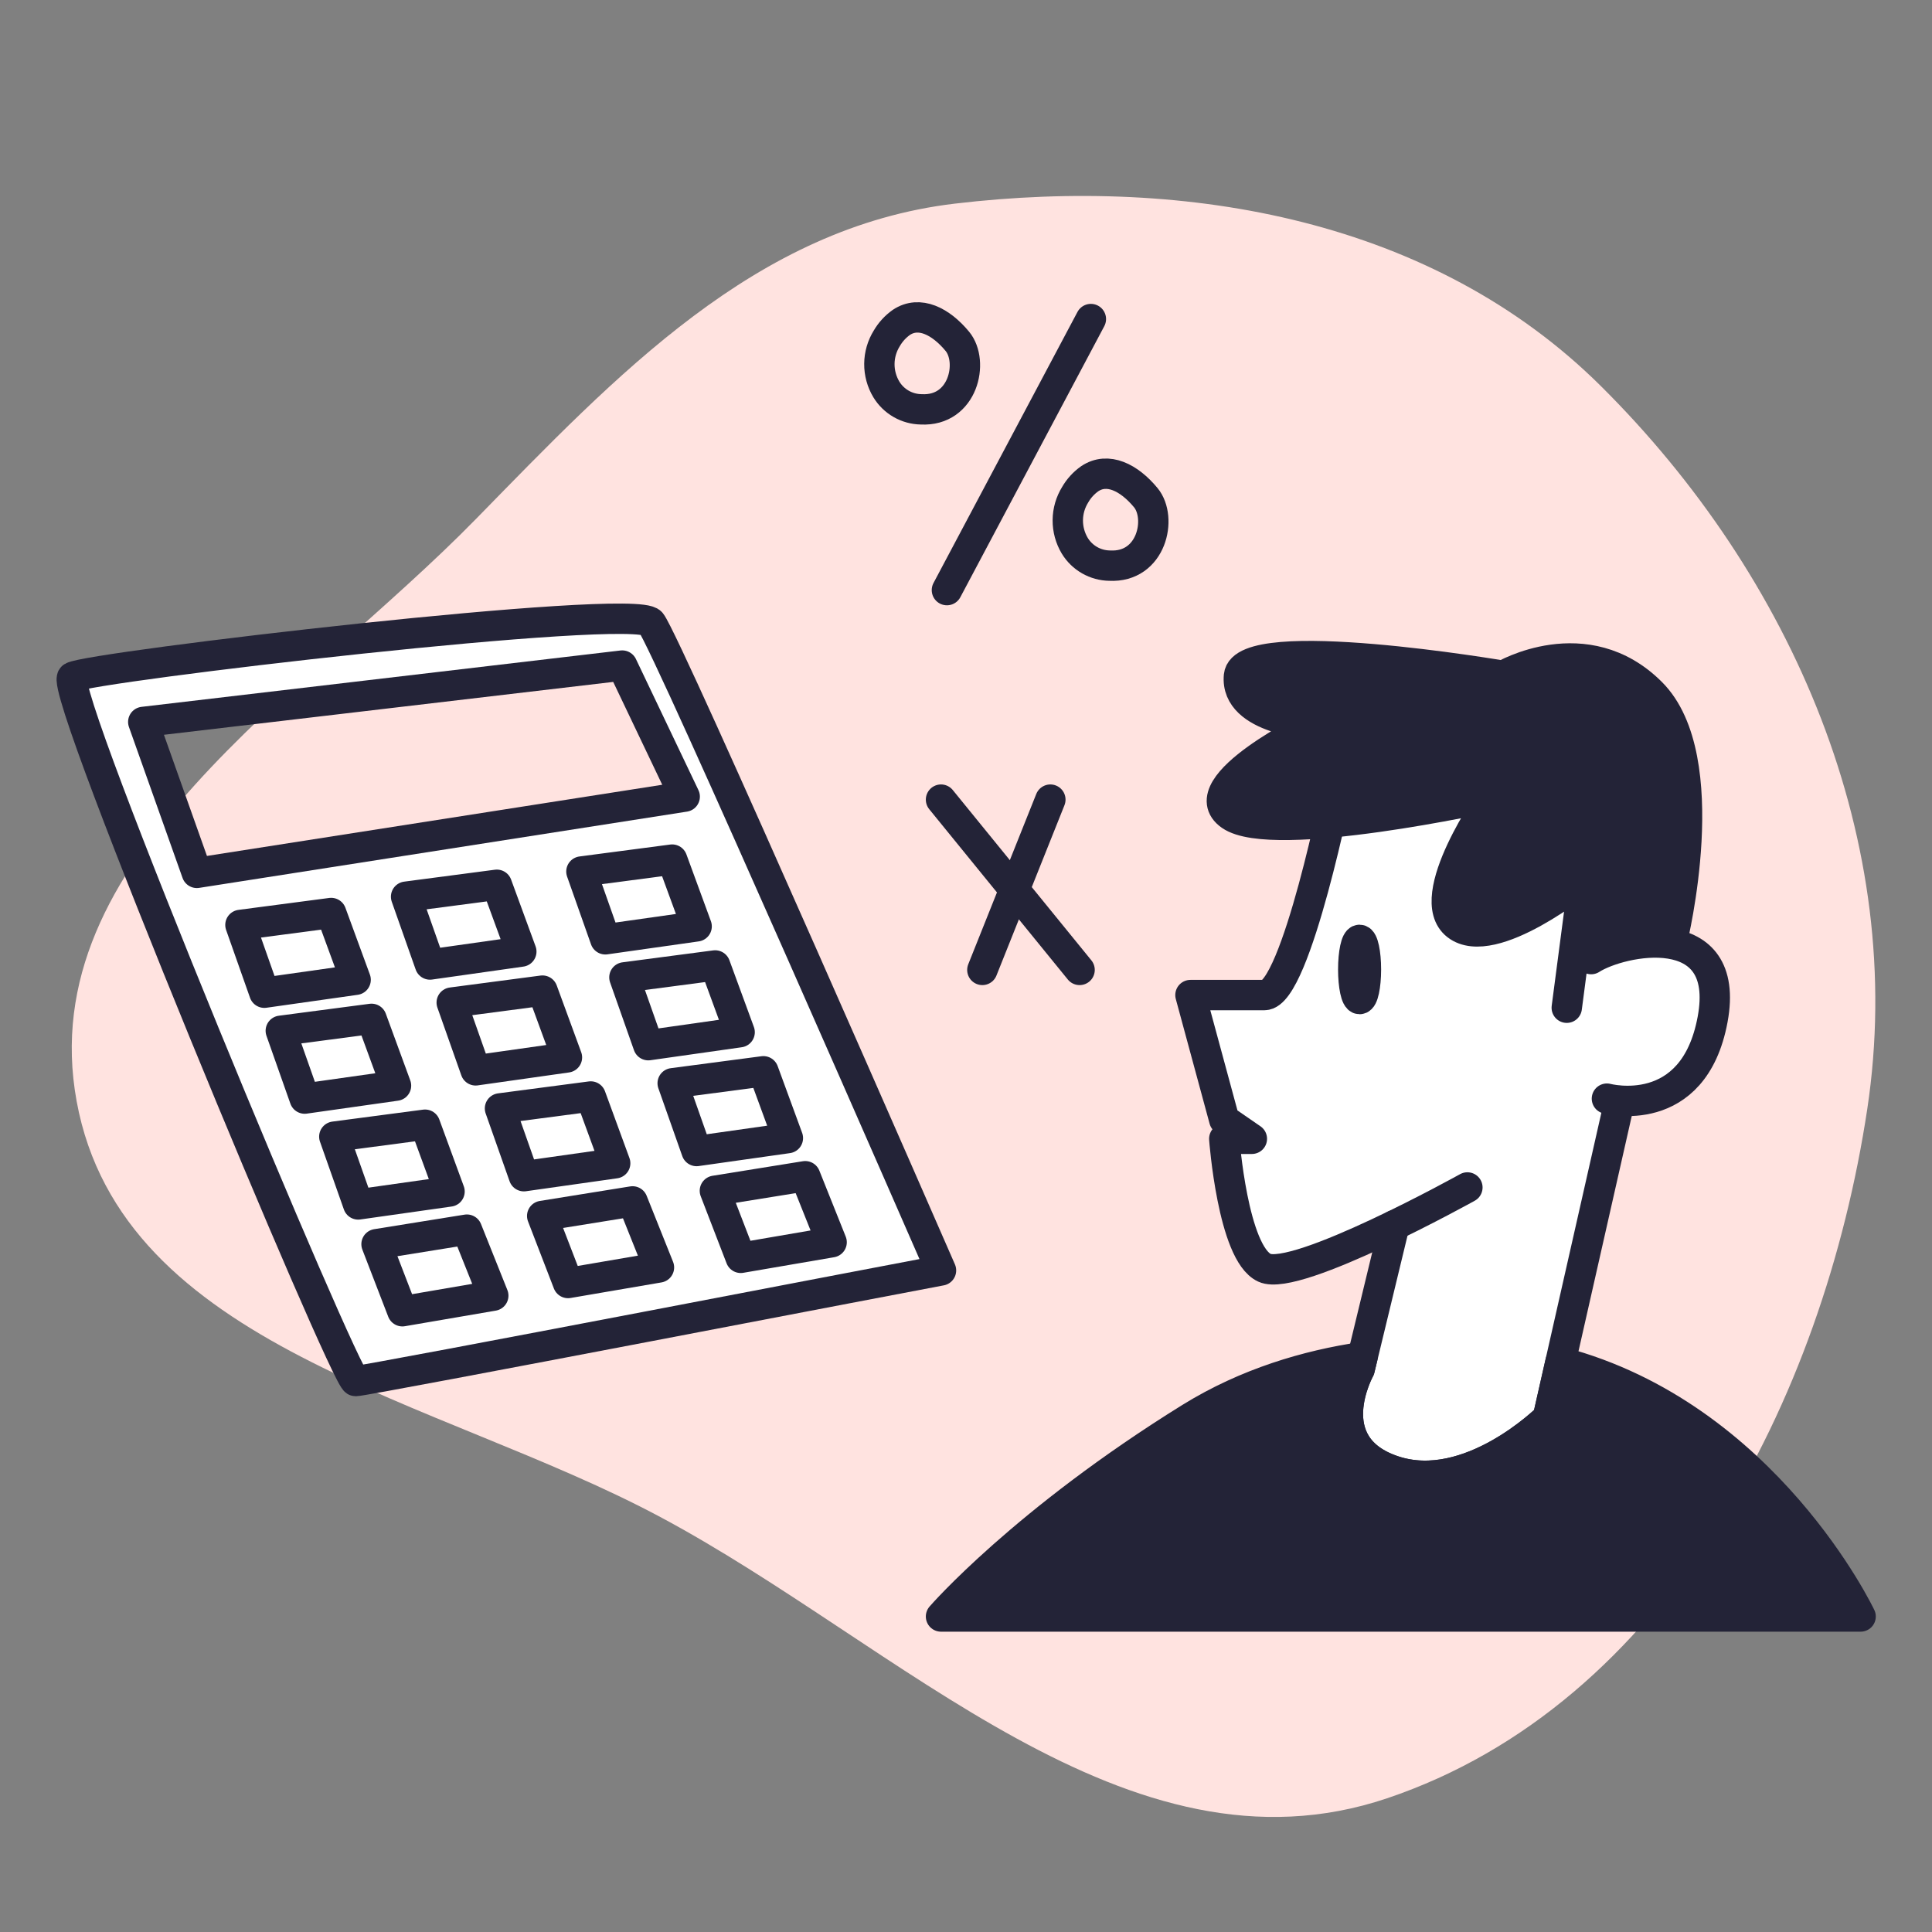 <?xml version="1.0" encoding="UTF-8"?> <svg xmlns="http://www.w3.org/2000/svg" width="700" height="700" viewBox="0 0 700 700" fill="none"><rect x="0" y="0" width="700" height="700" fill="#808080" stroke="none"/><path fill-rule="evenodd" clip-rule="evenodd" d="M345.979 73.777C430.646 63.759 519.435 79.746 579.95 139.802C649.467 208.792 691.188 304.998 676.545 401.837C660.588 507.371 603.722 617.49 502.571 651.554C408.495 683.235 326.266 595.928 238.624 549.313C158.451 506.67 44.127 488.34 27.771 399.017C11.611 310.759 109.72 252.152 172.468 188.017C223.419 135.941 273.629 82.338 345.979 73.777Z" fill="#FFE3E0"></path><path d="M26 243.5L131.5 231.5L129 253L53 261.5L71 317L248 288L225.5 241.5L134.5 253V231L234 224.5L340.5 459L126.5 499.5L26 243.5Z" fill="white"></path><path d="M138.5 234.5L129 235L126 250.5L138.5 248.5V234.5Z" fill="white"></path><path d="M611 288C615 304.4 609.333 331.833 606 343.5H571L574 320.5L536 338C532.667 337 525.3 333.4 522.5 327C519.7 320.6 533.667 298.333 541 288C530.5 290.333 504.2 295.6 483 298C461.8 300.4 447.167 294.333 442.5 291L468.5 262.5L454.5 255.5L449.5 242L468.5 238.5L545 245.5L574 238.5L597.5 248.5C600.333 254.833 607 271.6 611 288Z" fill="#232337"></path><path d="M458.5 460L503.5 446L494.5 488.5L472 516L494.5 555L557.5 528.5L585.5 403L606 395L623 361L615.5 342.5H591.5L572 352.5V321.5L528.5 336L523.5 321.5L538.5 289L482.5 296.5L463 361H432L447 408.5L443 418L458.5 460Z" fill="white"></path><path d="M586.815 398.88L560.815 513.72C560.815 513.72 532.405 542.06 504.855 532.87C477.305 523.68 492.605 496.1 492.605 496.1L505.225 443.92" stroke="#232337" stroke-width="11" stroke-linecap="round" stroke-linejoin="round"></path><path d="M582.215 398.059C582.215 398.059 613.625 406.499 620.515 369.339C627.405 332.179 587.23 340.6 576.5 347.5" stroke="#232337" stroke-width="11" stroke-linecap="round" stroke-linejoin="round"></path><path d="M484.945 283.169C484.945 283.169 469.625 360.529 458.135 360.529H431.325L443.575 405.719L453.575 412.609H443.575C443.575 412.609 446.645 453.979 458.135 459.339C469.625 464.699 531.665 430.239 531.665 430.239" stroke="#232337" stroke-width="11" stroke-linecap="round" stroke-linejoin="round"></path><path d="M567.665 365.12L573.795 318.4C573.795 318.4 540.855 345.24 527.835 335.24C514.815 325.24 540.835 288.52 540.835 288.52C540.835 288.52 461.175 306.14 445.835 295.41C430.495 284.68 476.475 262.48 476.475 262.48C476.475 262.48 447.365 260.94 448.905 244.86C450.445 228.78 544.645 244.86 544.645 244.86C544.645 244.86 574.515 227.24 598.265 250.99C622.015 274.74 605.925 340.51 605.925 340.51" stroke="#232337" stroke-width="11" stroke-linecap="round" stroke-linejoin="round"></path><path d="M492.605 361.97C493.875 361.97 494.905 357.17 494.905 351.25C494.905 345.329 493.875 340.53 492.605 340.53C491.335 340.53 490.305 345.329 490.305 351.25C490.305 357.17 491.335 361.97 492.605 361.97Z" stroke="#232337" stroke-width="11" stroke-linecap="round" stroke-linejoin="round"></path><path d="M340.945 460.3C340.945 460.3 241.715 232.9 235.865 225.59C230.015 218.28 32.075 241.66 26.235 245.32C20.395 248.98 125.235 500.39 128.855 500.39C132.475 500.39 336.555 461.03 340.945 460.3Z" stroke="#232337" stroke-width="11" stroke-linecap="round" stroke-linejoin="round"></path><path d="M225.445 241.149L51.905 261.569L71.325 316.259L248.085 288.629L225.445 241.149Z" stroke="#232337" stroke-width="11" stroke-linecap="round" stroke-linejoin="round"></path><path d="M119.985 330.8L87.115 335.12L95.775 359.68L128.855 354.99L119.985 330.8Z" stroke="#232337" stroke-width="11" stroke-linecap="round" stroke-linejoin="round"></path><path d="M134.615 369.149L101.735 373.469L110.395 398.039L143.485 393.349L134.615 369.149Z" stroke="#232337" stroke-width="11" stroke-linecap="round" stroke-linejoin="round"></path><path d="M154.005 407.5L121.125 411.83L129.785 436.39L162.875 431.7L154.005 407.5Z" stroke="#232337" stroke-width="11" stroke-linecap="round" stroke-linejoin="round"></path><path d="M169.165 445.52L136.425 450.789L145.795 475.089L178.725 469.44L169.165 445.52Z" stroke="#232337" stroke-width="11" stroke-linecap="round" stroke-linejoin="round"></path><path d="M180.015 320.57L147.135 324.89L155.795 349.46L188.885 344.77L180.015 320.57Z" stroke="#232337" stroke-width="11" stroke-linecap="round" stroke-linejoin="round"></path><path d="M196.545 358.919L163.665 363.249L172.335 387.809L205.415 383.119L196.545 358.919Z" stroke="#232337" stroke-width="11" stroke-linecap="round" stroke-linejoin="round"></path><path d="M214.035 397.28L181.155 401.6L189.815 426.16L222.895 421.47L214.035 397.28Z" stroke="#232337" stroke-width="11" stroke-linecap="round" stroke-linejoin="round"></path><path d="M229.185 435.29L196.445 440.56L205.815 464.86L238.755 459.22L229.185 435.29Z" stroke="#232337" stroke-width="11" stroke-linecap="round" stroke-linejoin="round"></path><path d="M243.535 311.449L210.655 315.769L219.325 340.329L252.405 335.639L243.535 311.449Z" stroke="#232337" stroke-width="11" stroke-linecap="round" stroke-linejoin="round"></path><path d="M259.115 349.8L226.235 354.12L234.895 378.69L267.985 373.99L259.115 349.8Z" stroke="#232337" stroke-width="11" stroke-linecap="round" stroke-linejoin="round"></path><path d="M276.595 388.149L243.725 392.479L252.385 417.039L285.465 412.349L276.595 388.149Z" stroke="#232337" stroke-width="11" stroke-linecap="round" stroke-linejoin="round"></path><path d="M291.755 426.169L259.015 431.439L268.385 455.739L301.315 450.089L291.755 426.169Z" stroke="#232337" stroke-width="11" stroke-linecap="round" stroke-linejoin="round"></path><path d="M380.565 289.719L355.925 351.419" stroke="#232337" stroke-width="11" stroke-linecap="round" stroke-linejoin="round"></path><path d="M340.945 289.719L391.155 351.419" stroke="#232337" stroke-width="11" stroke-linecap="round" stroke-linejoin="round"></path><path d="M321.295 122.6C319.568 125.37 318.641 128.564 318.614 131.828C318.588 135.093 319.464 138.301 321.145 141.1C322.463 143.269 324.311 145.069 326.515 146.33C328.719 147.591 331.206 148.272 333.745 148.31C349.085 149.14 352.935 131.01 346.875 123.68C340.815 116.35 333.045 112.49 326.575 116.81C324.419 118.338 322.618 120.312 321.295 122.6V122.6Z" stroke="#232337" stroke-width="11" stroke-linecap="round" stroke-linejoin="round"></path><path d="M389.555 179.239C387.834 182.01 386.909 185.202 386.882 188.463C386.856 191.725 387.729 194.931 389.405 197.729C390.724 199.899 392.571 201.699 394.775 202.96C396.979 204.221 399.466 204.902 402.005 204.94C417.345 205.77 421.195 187.639 415.135 180.309C409.075 172.979 401.305 169.119 394.835 173.449C392.677 174.975 390.876 176.95 389.555 179.239Z" stroke="#232337" stroke-width="11" stroke-linecap="round" stroke-linejoin="round"></path><path d="M343.085 213.809L395.245 115.599" stroke="#232337" stroke-width="11" stroke-linecap="round" stroke-linejoin="round"></path><path d="M565.405 493.459L560.815 513.719C560.815 513.719 532.405 542.059 504.855 532.869C477.305 523.679 492.605 496.099 492.605 496.099L493.665 491.689C473.665 494.639 451.735 501.059 431.325 513.689C370.815 551.219 340.945 585.689 340.945 585.689H674.135C674.135 585.689 639.665 513.029 565.405 493.459Z" fill="#232337" stroke="#232337" stroke-width="11" stroke-linecap="round" stroke-linejoin="round"></path></svg> 